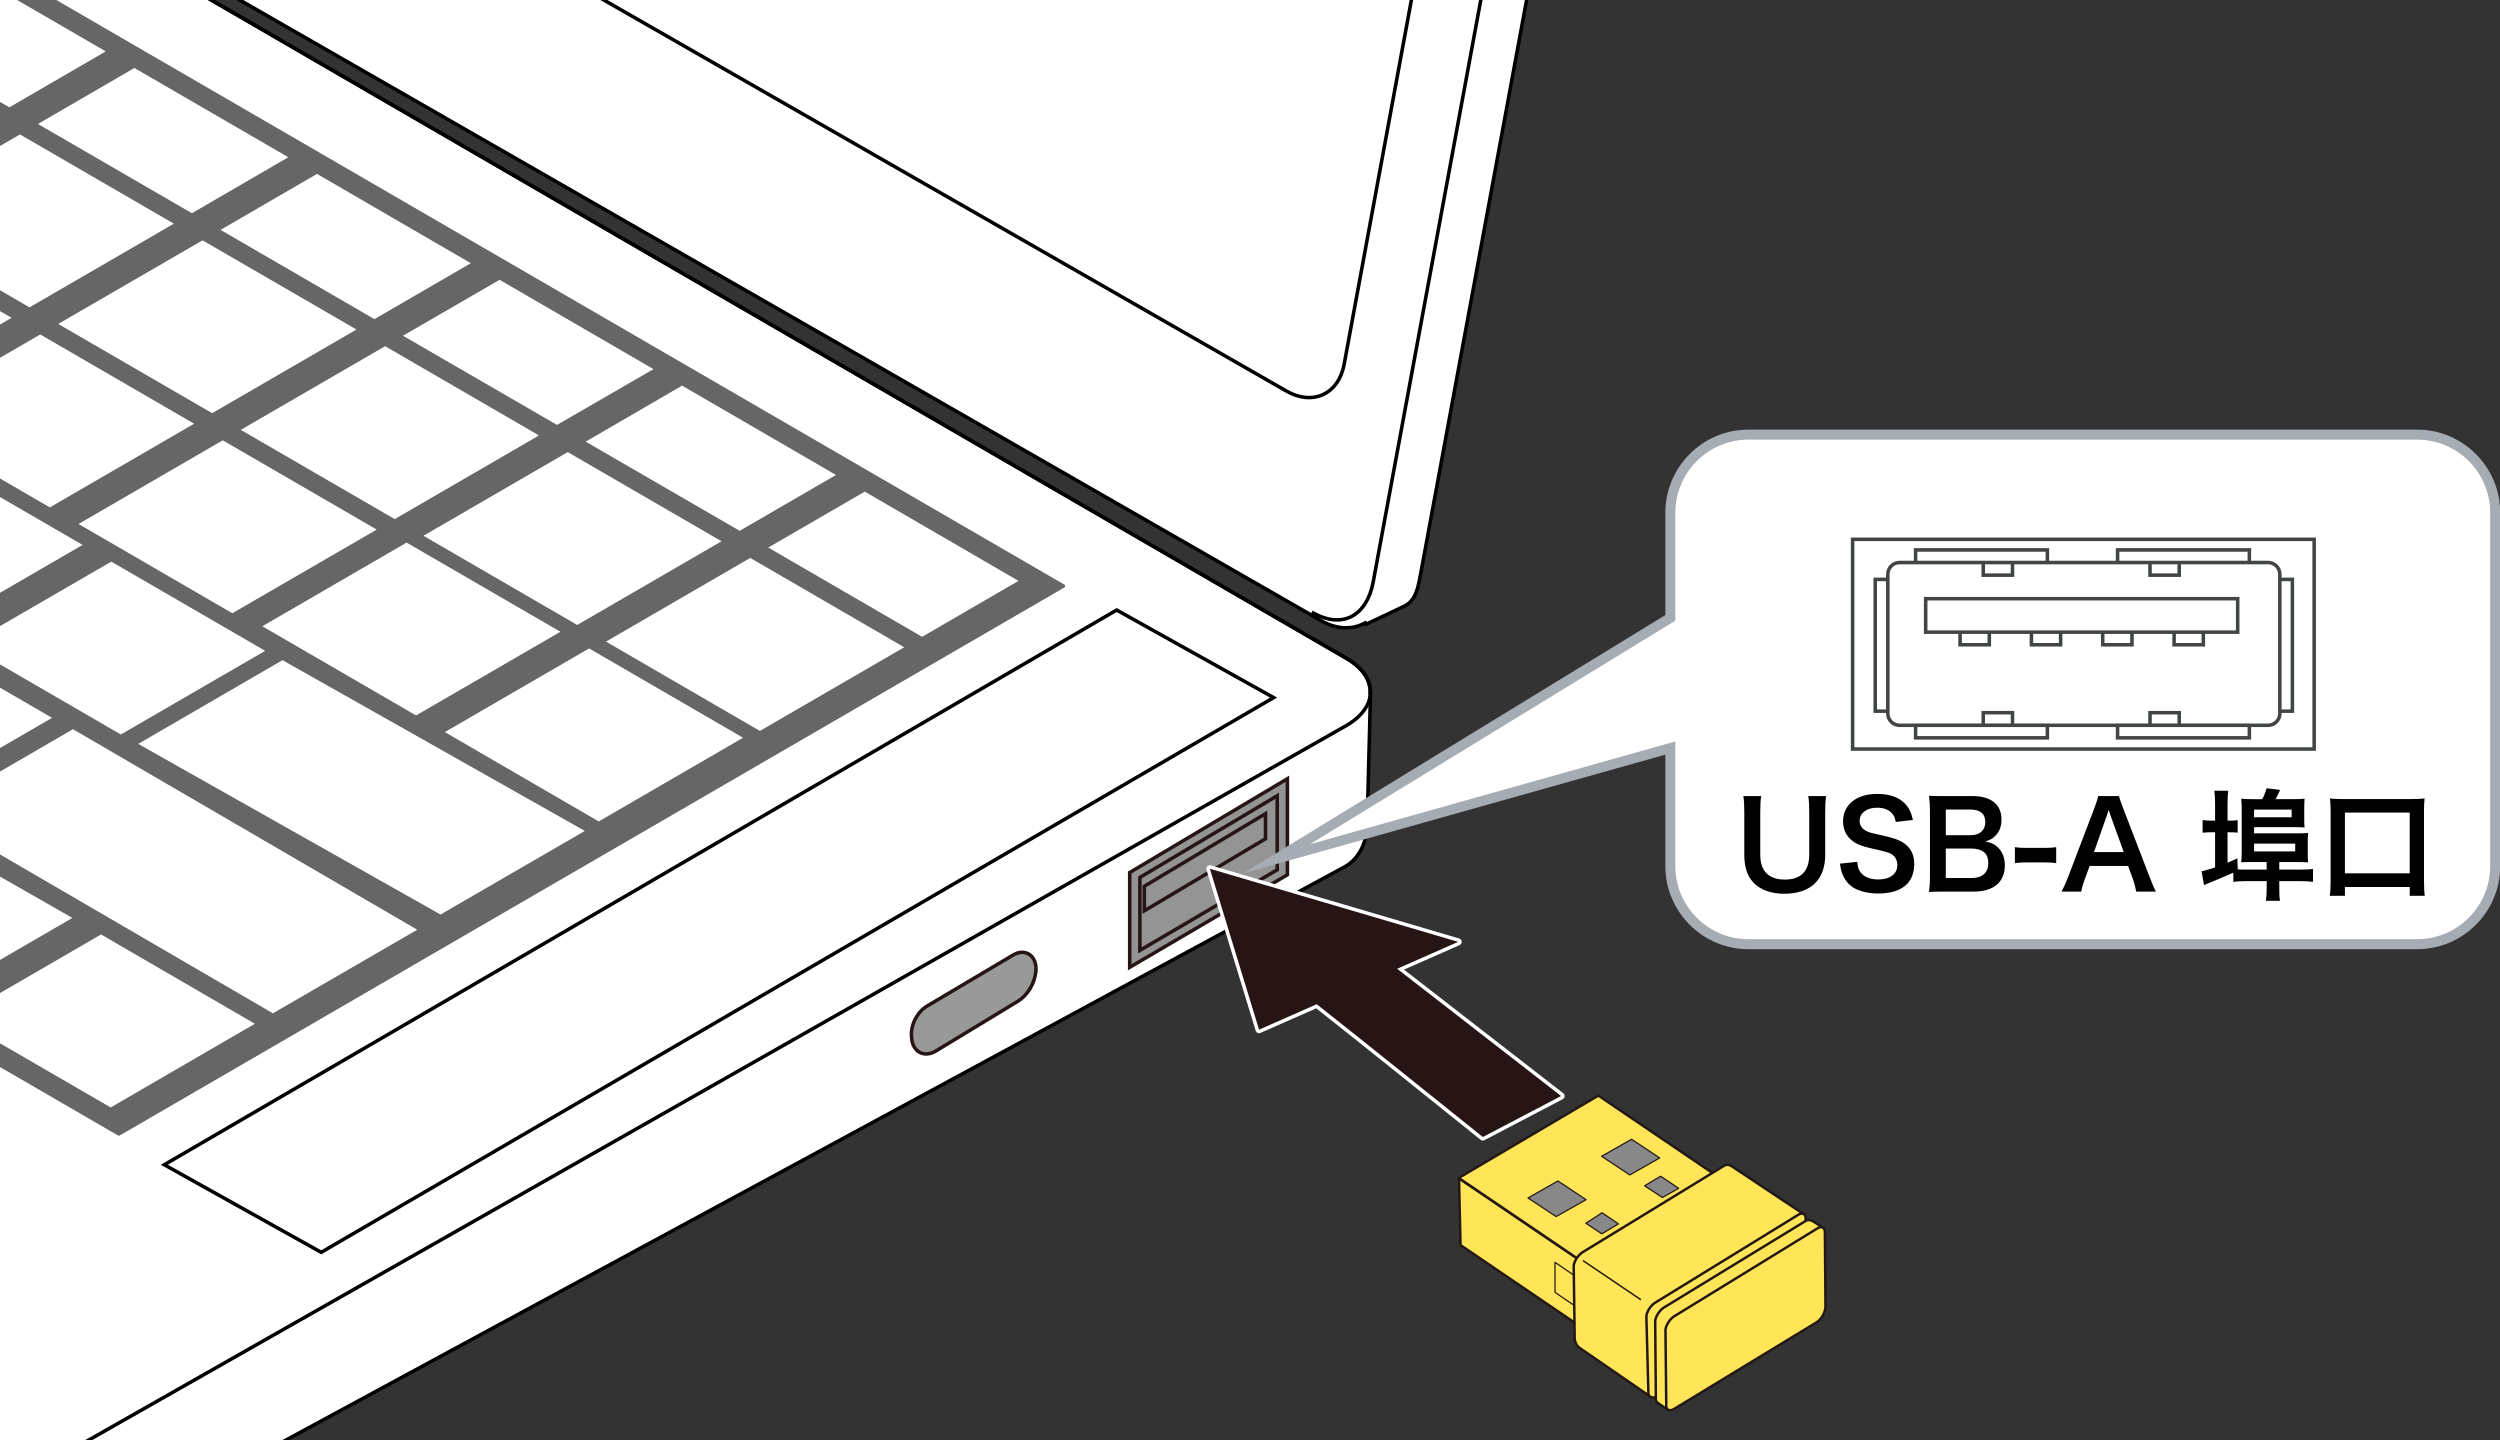 <?xml version="1.0" encoding="utf-8"?>
<!-- Generator: Adobe Illustrator 27.3.1, SVG Export Plug-In . SVG Version: 6.00 Build 0)  -->
<svg version="1.1" id="レイヤー_1" xmlns="http://www.w3.org/2000/svg" xmlns:xlink="http://www.w3.org/1999/xlink" x="0px"
	 y="0px" viewBox="0 0 500 288" enable-background="new 0 0 500 288" xml:space="preserve">
<rect x="0" y="0" width="500" height="288" fill="#333333" stroke="none"/>
<g>
	<g>
		<defs>
			<rect id="SVGID_1_" x="-13.054" y="-36.685" width="528.602" height="436.404"/>
		</defs>
		<clipPath id="SVGID_00000006694690250838969380000013228290157825350078_">
			<use xlink:href="#SVGID_1_"  overflow="visible"/>
		</clipPath>
		<g clip-path="url(#SVGID_00000006694690250838969380000013228290157825350078_)">
			<g>
				<path fill="#FFFFFF" stroke="#000000" stroke-width="0.709" d="M269.334,131.695l-512.926-297.477
					c-6.353-3.697-16.668-3.697-23.021,0L-605.788,26.893c-2.806,1.639-4.168,3.742-4.474,5.89l-0.268-0.016v0.783
					c0,0.032,0,0.045,0,0.092v18.58c-0.179,2.547,1.399,5.155,4.742,7.085l512.906,297.48c6.366,3.697,15.647,2.016,23.054,0
					l338.885-183.486c3.081-1.78,4.244-5.362,4.353-7.708l0.693-27.009l-0.077-0.016C274.115,136.083,272.613,133.6,269.334,131.695
					z"/>
				<path fill="#FFFFFF" stroke="#000000" stroke-width="0.709" d="M351.267-315.249l-500.993-287.554
					c-3.093-1.809-6.11-2.01-8.565-0.889l-5.394,2.79l-1.796,1.058c-2.115,1.215-3.777,3.375-4.372,6.551l-75.809,410.746
					c-1.291,6.964,2.64,15.445,8.744,19.034l500.999,287.57c3.285,1.917,6.443,1.901,8.974,0.521l0.153,0.278l7.44-3.519
					c2.422-1.09,2.895-3.339,3.528-6.807l75.834-410.742C361.295-303.147,357.358-311.676,351.267-315.249z"/>
				<path fill="none" stroke="#000000" stroke-width="0.709" d="M-169.207-588.384c1.272-6.947,5.522-9.325,11.351-5.937
					l501.011,287.554c3.778,2.471,7.708,11,6.405,17.918l-74.895,405.118c-1.253,6.919-6.2,9.731-12.31,6.158"/>
				<path fill="none" stroke="#000000" stroke-width="0.709" d="M-217.294-193.669c-5.343-3.128-8.763-10.568-7.644-16.598
					l66.126-358.237c1.125-6.027,6.328-8.405,11.696-5.292l474.451,271.835c5.311,3.128,8.743,10.54,7.612,16.598L268.833,72.842
					c-1.119,6.059-6.347,8.424-11.658,5.308L-217.294-193.669z"/>
				<path fill="none" stroke="#000000" stroke-width="0.709" d="M-92.882,337.763c6.366,3.681,16.676,3.681,23.054,0
					l339.162-192.69c6.347-3.714,6.347-9.696,0-13.377l-512.926-297.477c-6.353-3.697-16.668-3.697-23.021,0L-605.788,26.893
					c-6.366,3.71-6.353,9.693,0,13.39L-92.882,337.763z"/>
				<polygon fill="#666666" stroke="#666666" stroke-width="0.709" stroke-linejoin="round" points="23.774,226.787 
					212.659,117.209 -229.699,-139.337 -418.571,-29.8 				"/>
				<path fill="#FFFFFF" stroke="#000000" stroke-width="0.709" d="M-259.222,214.875c5.787,3.376,15.154,3.376,20.952,0
					l94.443-54.086c5.799-3.361,5.799-8.8,0-12.147l-143.201-82.19c-5.77-3.361-15.165-3.361-20.941,0l-94.465,54.075
					c-5.787,3.358-5.787,8.797,0,12.144L-259.222,214.875z"/>
				<g>
					<g>
						<g>
							<polygon fill="#666666" points="-409.646,-30.399 -380.804,-47.132 -350.032,-29.297 -378.886,-12.537 							"/>
						</g>
						<polygon fill="#FFFFFF" points="-410.297,-29.326 -381.449,-46.06 -350.683,-28.211 -379.514,-11.448 						"/>
						<g>
							<polygon fill="#666666" points="-377.178,-49.224 -348.347,-65.958 -281.045,-26.927 -309.894,-10.193 							"/>
						</g>
						<polygon fill="#FFFFFF" points="-377.84,-48.152 -348.986,-64.871 -281.702,-25.866 -310.539,-9.106 						"/>
						<g>
							<polygon fill="#666666" points="-344.744,-68.05 -315.878,-84.798 -285.107,-66.948 -313.955,-50.188 							"/>
						</g>
						<polygon fill="#FFFFFF" points="-345.372,-66.978 -316.518,-83.712 -274.722,-59.639 -303.565,-42.905 						"/>
						<g>
							<polygon fill="#666666" points="-312.282,-86.875 -283.416,-103.609 -252.638,-85.748 -281.492,-69.04 							"/>
						</g>
						<polygon fill="#FFFFFF" points="-312.927,-85.804 -284.061,-102.537 -253.295,-84.688 -282.132,-67.954 						"/>
						<g>
							<polygon fill="#666666" points="-279.79,-105.701 -250.953,-122.449 -220.175,-104.6 -249.041,-87.866 							"/>
						</g>
						<polygon fill="#FFFFFF" points="-280.458,-104.629 -251.592,-121.363 -220.832,-103.513 -249.669,-86.779 						"/>
						<g>
							<polygon fill="#666666" points="-247.351,-124.527 -228.071,-135.726 -197.277,-117.862 -216.579,-106.692 							"/>
						</g>
						<polygon fill="#FFFFFF" points="-247.978,-123.455 -228.711,-134.637 -197.933,-116.775 -217.23,-105.605 						"/>
					</g>
					<g>
						<g>
							<polygon fill="#666666" points="-373.134,-9.216 -344.286,-25.965 -313.508,-8.101 -342.351,8.633 							"/>
						</g>
						<polygon fill="#FFFFFF" points="-373.796,-8.144 -344.942,-24.878 -314.147,-7.014 -343.013,9.719 						"/>
						<polygon fill="#FFFFFF" points="-298.71,-40.37 -269.862,-57.104 -239.078,-39.241 -267.933,-22.507 						"/>
						<g>
							<polygon fill="#666666" points="-275.764,-65.708 -246.909,-82.442 -216.114,-64.578 -244.968,-47.844 							"/>
						</g>
						<polygon fill="#FFFFFF" points="-276.403,-64.621 -247.548,-81.355 -216.776,-63.492 -245.625,-46.758 						"/>
						<g>
							<polygon fill="#666666" points="-243.295,-84.534 -214.429,-101.268 -183.657,-83.403 -212.523,-66.669 							"/>
						</g>
						<polygon fill="#FFFFFF" points="-243.952,-83.447 -215.085,-100.181 -184.308,-82.343 -213.174,-65.583 						"/>
						<g>
							<polygon fill="#666666" points="-210.832,-103.345 -191.559,-114.53 -160.787,-96.68 -180.054,-85.495 							"/>
						</g>
						<polygon fill="#FFFFFF" points="-211.489,-102.285 -192.216,-113.441 -161.427,-95.605 -180.693,-84.435 						"/>
					</g>
					<g>
						<g>
							<polygon fill="#666666" points="-336.633,11.951 -307.779,-4.798 -276.983,13.081 -305.85,29.815 							"/>
						</g>
						<polygon fill="#FFFFFF" points="-337.272,13.04 -308.429,-3.708 -277.646,14.156 -306.512,30.902 						"/>
						<g>
							<polygon fill="#666666" points="-304.165,-6.846 -275.327,-23.609 -244.538,-5.745 -273.393,10.989 							"/>
						</g>
						<polygon fill="#FFFFFF" points="-304.804,-5.8 -275.938,-22.519 -245.177,-4.67 -274.043,12.076 						"/>
						<polygon fill="#FFFFFF" points="-262.192,-19.186 -233.349,-35.934 -202.577,-18.07 -231.397,-1.325 						"/>
						<g>
							<polygon fill="#666666" points="-239.239,-44.526 -210.396,-61.26 -179.613,-43.396 -208.479,-26.662 							"/>
						</g>
						<polygon fill="#FFFFFF" points="-239.907,-43.451 -211.041,-60.171 -180.264,-42.321 -209.118,-25.588 						"/>
						<g>
							<polygon fill="#666666" points="-206.788,-63.352 -177.94,-80.086 -147.156,-62.222 -175.999,-45.488 							"/>
						</g>
						<polygon fill="#FFFFFF" points="-207.416,-62.277 -178.59,-79.011 -147.819,-61.147 -176.65,-44.442 						"/>
						<g>
							<polygon fill="#666666" points="-174.325,-82.192 -155.035,-93.36 -124.275,-75.498 -143.548,-64.328 							"/>
						</g>
						<polygon fill="#FFFFFF" points="-174.976,-81.103 -155.68,-92.273 -124.914,-74.424 -144.204,-63.239 						"/>
					</g>
					<g>
						<g>
							<polygon fill="#666666" points="-300.109,33.147 -271.254,16.413 -240.494,34.248 -269.331,50.997 							"/>
						</g>
						<polygon fill="#FFFFFF" points="-300.759,34.207 -271.911,17.473 -241.133,35.338 -269.976,52.072 						"/>
						<g>
							<polygon fill="#666666" points="-267.64,14.296 -238.792,-2.438 -208.026,15.437 -236.868,32.156 							"/>
						</g>
						<polygon fill="#FFFFFF" points="-268.303,15.382 -239.448,-1.352 -208.671,16.512 -237.519,33.246 						"/>
						<polygon fill="#FFFFFF" points="-225.679,1.981 -196.825,-14.753 -166.042,3.112 -194.907,19.846 						"/>
						<g>
							<polygon fill="#666666" points="-202.727,-23.356 -173.861,-40.064 -143.1,-22.215 -171.943,-5.495 							"/>
						</g>
						<polygon fill="#FFFFFF" points="-203.389,-22.269 -174.523,-39.003 -143.739,-21.154 -172.594,-4.42 						"/>
						<g>
							<polygon fill="#666666" points="-170.253,-42.182 -141.427,-58.916 -110.638,-41.055 -139.504,-24.321 							"/>
						</g>
						<polygon fill="#FFFFFF" points="-170.921,-41.095 -142.054,-57.843 -111.282,-39.965 -140.131,-23.246 						"/>
						<g>
							<polygon fill="#666666" points="-137.802,-61.008 -118.534,-72.178 -87.739,-54.328 -107.012,-43.146 							"/>
						</g>
						<polygon fill="#FFFFFF" points="-138.441,-59.921 -119.185,-71.091 -88.395,-53.242 -107.669,-42.072 						"/>
					</g>
					<g>
						<g>
							<polygon fill="#666666" points="-263.596,54.317 -234.73,37.583 -130.945,97.782 -159.793,114.53 							"/>
						</g>
						<polygon fill="#FFFFFF" points="-264.259,55.404 -235.405,38.67 -131.584,98.871 -160.462,115.605 						"/>
						<g>
							<polygon fill="#666666" points="-231.14,35.492 -202.285,18.769 -171.507,36.607 -200.356,53.341 							"/>
						</g>
						<polygon fill="#FFFFFF" points="-231.79,36.578 -202.936,19.815 -172.164,37.694 -201.019,54.413 						"/>
						<polygon fill="#FFFFFF" points="-189.173,23.178 -160.324,6.444 -129.541,24.293 -158.395,41.013 						"/>
						<g>
							<polygon fill="#666666" points="-166.226,-2.16 -137.371,-18.894 -106.576,-1.059 -135.431,15.69 							"/>
						</g>
						<polygon fill="#FFFFFF" points="-166.865,-1.073 -138.022,-17.836 -107.238,0.028 -136.087,16.762 						"/>
						<g>
							<polygon fill="#666666" points="-133.757,-20.985 -104.891,-37.719 -74.119,-19.885 -102.968,-3.136 							"/>
						</g>
						<polygon fill="#FFFFFF" points="-134.414,-19.899 -105.548,-36.662 -74.77,-18.798 -103.624,-2.064 						"/>
						<g>
							<polygon fill="#666666" points="-101.277,-39.811 -82.022,-50.996 -51.25,-33.161 -70.517,-21.962 							"/>
						</g>
						<polygon fill="#FFFFFF" points="-101.951,-38.753 -82.661,-49.909 -51.877,-32.086 -71.156,-20.89 						"/>
					</g>
					<g>
						<g>
							<polygon fill="#666666" points="-194.615,56.673 -165.749,39.939 -135.001,57.775 -163.855,74.523 							"/>
						</g>
						<polygon fill="#FFFFFF" points="-195.266,57.745 -166.417,41.012 -135.628,58.861 -164.494,75.595 						"/>
						<polygon fill="#FFFFFF" points="-152.655,44.36 -123.8,27.611 -93.04,45.46 -121.871,62.194 						"/>
						<g>
							<polygon fill="#666666" points="-129.713,19.022 -100.859,2.288 -70.075,20.123 -98.941,36.872 							"/>
						</g>
						<polygon fill="#FFFFFF" points="-130.341,20.094 -101.486,3.36 -70.726,21.21 -99.569,37.944 						"/>
						<g>
							<polygon fill="#666666" points="-97.25,0.196 -68.402,-16.538 -37.607,1.297 -66.461,18.046 							"/>
						</g>
						<polygon fill="#FFFFFF" points="-97.878,1.242 -69.053,-15.466 -38.264,2.384 -67.1,19.107 						"/>
						<g>
							<polygon fill="#666666" points="-64.788,-18.644 -45.497,-29.829 -14.725,-11.979 -34.01,-0.794 							"/>
						</g>
						<polygon fill="#FFFFFF" points="-65.427,-17.557 -46.16,-28.739 -15.376,-10.904 -34.667,0.293 						"/>
					</g>
					<g>
						<g>
							<polygon fill="#666666" points="-158.12,77.84 -129.254,61.107 -98.465,78.956 -127.331,95.69 							"/>
						</g>
						<polygon fill="#FFFFFF" points="-158.765,78.93 -129.911,62.196 -99.116,80.031 -127.982,96.779 						"/>
						<polygon fill="#FFFFFF" points="-116.142,65.515 -87.288,48.796 -56.504,66.645 -85.37,83.379 						"/>
						<g>
							<polygon fill="#666666" points="-93.189,40.189 -64.323,23.47 -33.551,41.305 -62.417,58.039 							"/>
						</g>
						<polygon fill="#FFFFFF" points="-93.834,41.264 -64.986,24.53 -34.202,42.394 -63.068,59.114 						"/>
						<g>
							<polygon fill="#666666" points="-60.732,21.364 -31.878,4.63 -1.082,22.48 -29.949,39.199 							"/>
						</g>
						<polygon fill="#FFFFFF" points="-61.383,22.438 -32.517,5.719 -1.745,23.554 -30.594,40.288 						"/>
						<g>
							<polygon fill="#666666" points="-28.264,2.538 -8.996,-8.644 21.799,9.217 2.526,20.388 							"/>
						</g>
						<polygon fill="#FFFFFF" points="-28.903,3.613 -9.624,-7.558 21.142,10.278 1.869,21.463 						"/>
					</g>
					<g>
						<g>
							<polygon fill="#666666" points="-154.059,117.848 -125.193,101.114 -94.433,118.964 -123.287,135.686 							"/>
						</g>
						<polygon fill="#FFFFFF" points="-154.704,118.938 -125.838,102.204 -95.072,120.053 -123.938,136.773 						"/>
						<g>
							<polygon fill="#666666" points="-121.614,99.023 -92.748,82.277 -61.97,100.138 -90.819,116.872 							"/>
						</g>
						<polygon fill="#FFFFFF" points="-122.241,100.098 -93.398,83.364 -62.615,101.213 -91.493,117.961 						"/>
						<polygon fill="#FFFFFF" points="-79.653,86.697 -50.787,69.977 -20.003,87.813 -48.858,104.546 						"/>
						<g>
							<polygon fill="#666666" points="-56.688,61.371 -27.822,44.637 2.961,62.475 -25.893,79.209 							"/>
						</g>
						<polygon fill="#FFFFFF" points="-57.339,62.446 -28.473,45.712 2.316,63.561 -26.55,80.295 						"/>
						<g>
							<polygon fill="#666666" points="-24.22,42.545 4.646,25.8 35.418,43.65 6.552,60.384 							"/>
						</g>
						<polygon fill="#FFFFFF" points="-24.876,43.621 3.99,26.887 34.767,44.736 5.902,61.47 						"/>
						<g>
							<polygon fill="#666666" points="8.243,23.708 27.528,12.523 58.323,30.402 39.021,41.558 							"/>
						</g>
						<polygon fill="#FFFFFF" points="7.587,24.795 26.877,13.598 57.66,31.448 38.382,42.644 						"/>
					</g>
					<g>
						<g>
							<polygon fill="#666666" points="-117.541,139.033 -88.692,122.299 -57.897,140.16 -86.763,156.868 							"/>
						</g>
						<polygon fill="#FFFFFF" points="-118.197,140.105 -89.331,123.371 -58.553,141.206 -87.419,157.955 						"/>
						<g>
							<polygon fill="#666666" points="-85.078,120.207 -56.212,103.459 -25.463,121.308 -54.3,138.042 							"/>
						</g>
						<polygon fill="#FFFFFF" points="-85.728,121.279 -56.88,104.545 -26.091,122.395 -54.956,139.129 						"/>
						<polygon fill="#FFFFFF" points="-43.117,107.879 -14.262,91.145 16.515,108.98 -12.351,125.729 						"/>
						<g>
							<polygon fill="#666666" points="-20.164,82.556 8.702,65.808 39.462,83.657 10.596,100.391 							"/>
						</g>
						<polygon fill="#FFFFFF" points="-20.814,83.628 8.051,66.894 38.823,84.743 9.969,101.477 						"/>
						<g>
							<polygon fill="#666666" points="12.305,63.716 41.17,46.982 71.931,64.831 43.088,81.565 							"/>
						</g>
						<polygon fill="#FFFFFF" points="11.642,64.788 40.508,48.068 71.292,65.903 42.437,82.637 						"/>
						<g>
							<polygon fill="#666666" points="44.761,44.89 64.04,33.705 94.824,51.555 75.527,62.74 							"/>
						</g>
						<polygon fill="#FFFFFF" points="44.111,45.977 63.396,34.78 94.162,52.644 74.882,63.826 						"/>
					</g>
					<g>
						<g>
							<polygon fill="#666666" points="-48.565,141.375 -19.717,124.641 11.073,142.505 -17.793,159.239 							"/>
						</g>
						<polygon fill="#FFFFFF" points="-49.227,142.461 -20.373,125.727 10.404,143.565 -18.444,160.325 						"/>
						<polygon fill="#FFFFFF" points="-6.604,129.049 22.25,112.326 53.033,130.165 24.168,146.899 						"/>
						<g>
							<polygon fill="#666666" points="16.348,103.723 45.215,86.975 75.987,104.853 47.12,121.587 							"/>
						</g>
						<polygon fill="#FFFFFF" points="15.703,104.798 44.552,88.064 75.336,105.914 46.469,122.648 						"/>
						<g>
							<polygon fill="#666666" points="48.805,84.883 77.66,68.164 108.455,86.027 79.589,102.732 							"/>
						</g>
						<polygon fill="#FFFFFF" points="48.154,85.972 77.021,69.238 107.793,87.088 78.944,103.822 						"/>
						<g>
							<polygon fill="#666666" points="81.274,66.057 100.541,54.901 131.336,72.736 112.046,83.936 							"/>
						</g>
						<polygon fill="#FFFFFF" points="80.6,67.147 99.914,55.962 130.697,73.826 111.395,84.981 						"/>
					</g>
					<g>
						<polygon fill="#FFFFFF" points="-45.492,182.562 -16.626,165.828 14.478,183.587 -14.389,200.321 						"/>
						<polygon fill="#FFFFFF" points="-82.183,161.737 -53.317,145.003 -22.213,162.763 -51.079,179.497 						"/>
						<g>
							<polygon fill="#666666" points="85.318,106.065 114.184,89.331 144.944,107.195 116.09,123.929 							"/>
						</g>
						<polygon fill="#FFFFFF" points="84.691,107.154 113.545,90.42 144.305,108.255 115.439,124.989 						"/>
						<g>
							<polygon fill="#666666" points="117.781,87.239 137.065,76.072 167.843,93.906 148.558,105.103 							"/>
						</g>
						<polygon fill="#FFFFFF" points="117.136,88.328 136.414,77.129 167.198,94.993 147.931,106.164 						"/>
					</g>
					<g>
						<g>
							<polygon fill="#666666" points="-8.003,202.552 20.846,185.818 51.629,203.668 22.775,220.413 							"/>
						</g>
						<polygon fill="#FFFFFF" points="-8.66,203.639 20.207,186.89 50.967,204.754 22.136,221.488 						"/>
						<g>
							<polygon fill="#666666" points="24.46,183.726 53.303,166.992 84.086,184.854 55.238,201.588 							"/>
						</g>
						<polygon fill="#FFFFFF" points="-14.258,162.592 14.59,145.843 83.447,185.943 54.581,202.662 						"/>
						<polygon fill="#FFFFFF" points="27.647,148.779 56.495,132.031 116.966,166.186 88.1,182.905 						"/>
						<g>
							<polygon fill="#666666" points="121.854,127.249 150.69,110.515 181.48,128.377 152.625,145.111 							"/>
						</g>
						<polygon fill="#FFFFFF" points="121.197,128.321 150.046,111.587 180.841,129.452 151.975,146.186 						"/>
						<polygon fill="#FFFFFF" points="52.462,125.252 81.317,108.518 112.077,126.353 83.21,143.087 						"/>
						<polygon fill="#FFFFFF" points="88.969,146.419 117.817,129.685 148.612,147.549 119.747,164.283 						"/>
						<g>
							<polygon fill="#666666" points="154.299,108.424 173.578,97.239 204.35,115.088 185.082,126.285 							"/>
						</g>
						<polygon fill="#FFFFFF" points="153.648,109.51 172.951,98.325 203.699,116.175 184.42,127.36 						"/>
					</g>
				</g>
				<polygon fill="#FFFFFF" stroke="#000000" stroke-width="0.709" points="32.859,232.951 223.327,122.008 254.723,139.522 
					64.238,250.465 				"/>
			</g>
			<path fill="#999999" stroke="#271515" stroke-width="0.709" stroke-miterlimit="10" d="M202.645,190.994l-17.215,10.209
				c-2.004,1.188-3.331,3.793-3.127,6.139l0.032,0.367c0.235,2.699,2.542,3.886,4.841,2.491l16.358-9.926
				c1.964-1.191,3.405-3.564,3.64-5.992v0C207.47,191.231,205.122,189.525,202.645,190.994z"/>
			<g>
				<polygon fill="#949494" stroke="#271515" stroke-width="0.709" stroke-miterlimit="10" points="257.482,155.745 
					225.939,174.507 225.939,193.457 257.482,174.956 				"/>
				<polygon fill="none" stroke="#271515" stroke-width="0.709" stroke-miterlimit="10" points="227.976,175.488 255.444,159.15 
					255.444,173.962 227.976,190.075 				"/>
				<polygon fill="none" stroke="#271515" stroke-width="0.709" stroke-miterlimit="10" points="253.102,162.736 228.863,177.247 
					228.863,182.159 253.102,167.754 				"/>
			</g>
		</g>
	</g>
	<g>
		<path fill="#271515" d="M296.566,227.758c-0.079,0-0.157-0.027-0.222-0.078c-0.274-0.22-27.222-21.868-33.051-26.424
			l-11.342,5.002c-0.045,0.02-0.094,0.03-0.143,0.03c-0.051,0-0.101-0.011-0.147-0.032c-0.092-0.042-0.162-0.122-0.191-0.219
			l-9.84-32.186c-0.038-0.125-0.005-0.26,0.087-0.353c0.067-0.068,0.159-0.105,0.252-0.105c0.033,0,0.067,0.005,0.101,0.015
			l49.659,14.626c0.143,0.042,0.243,0.168,0.253,0.317s-0.074,0.287-0.211,0.347l-11.656,5.14l32.32,25.088
			c0.096,0.074,0.146,0.191,0.136,0.311s-0.081,0.227-0.188,0.283l-15.652,8.198C296.679,227.744,296.623,227.758,296.566,227.758z"
			/>
		<path fill="#FFFFFF" d="M241.97,173.747l49.659,14.626l-12.2,5.38l32.789,25.452l-15.652,8.198c0,0-27.698-22.252-33.221-26.558
			l-11.535,5.087L241.97,173.747 M241.97,173.038c-0.187,0-0.369,0.074-0.504,0.21c-0.183,0.185-0.25,0.456-0.174,0.706l9.84,32.186
			c0.059,0.194,0.199,0.353,0.383,0.437c0.094,0.043,0.194,0.064,0.295,0.064c0.097,0,0.195-0.02,0.286-0.06l11.147-4.916
			c6.153,4.821,32.608,26.072,32.88,26.291c0.129,0.103,0.286,0.156,0.444,0.156c0.112,0,0.225-0.027,0.329-0.081l15.652-8.198
			c0.214-0.112,0.356-0.325,0.377-0.565s-0.081-0.475-0.271-0.623l-31.85-24.724l11.112-4.901c0.272-0.12,0.44-0.397,0.421-0.694
			c-0.019-0.297-0.222-0.55-0.507-0.634l-49.659-14.626C242.104,173.048,242.036,173.038,241.97,173.038L241.97,173.038z"/>
	</g>
</g>
<path fill="#FFFFFF" d="M483.441,86.926H349.666c-8.569,0-15.592,7.018-15.592,15.587v21.058l-78.778,48.195l78.778-22.159v23.644
	c0,8.579,7.023,15.587,15.592,15.587h133.775c8.579,0,15.597-7.008,15.597-15.587v-70.738
	C499.038,93.944,492.02,86.926,483.441,86.926"/>
<path fill="none" stroke="#A6ACB3" stroke-width="2" stroke-miterlimit="10" d="M483.441,86.926H349.666
	c-8.569,0-15.592,7.018-15.592,15.587v21.058l-78.778,48.195l78.778-22.159v23.644c0,8.579,7.023,15.587,15.592,15.587h133.775
	c8.579,0,15.597-7.008,15.597-15.587v-70.738C499.038,93.944,492.02,86.926,483.441,86.926z"/>
<g>
	<path d="M365.231,159.211c-0.145,0.888-0.192,1.752-0.192,3.265v8.521c0,4.969-2.952,7.753-8.185,7.753
		c-2.664,0-4.872-0.816-6.192-2.256c-1.225-1.32-1.8-3.12-1.8-5.521V162.5c0-1.488-0.049-2.424-0.192-3.289h3.576
		c-0.144,0.816-0.192,1.729-0.192,3.289v8.473c0,3.24,1.681,4.944,4.921,4.944c3.216,0,4.872-1.704,4.872-4.968V162.5
		c0-1.536-0.048-2.4-0.191-3.289H365.231z"/>
	<path d="M371.445,172.364c0.097,1.08,0.24,1.56,0.672,2.112c0.696,0.912,1.944,1.416,3.505,1.416c2.4,0,3.84-1.08,3.84-2.88
		c0-0.984-0.456-1.8-1.2-2.208c-0.72-0.384-0.863-0.408-4.176-1.176c-1.8-0.408-2.761-0.792-3.624-1.464
		c-1.225-0.96-1.849-2.28-1.849-3.889c0-3.336,2.688-5.496,6.816-5.496c2.736,0,4.801,0.84,5.977,2.424
		c0.601,0.792,0.889,1.512,1.177,2.785l-3.433,0.408c-0.145-0.816-0.312-1.224-0.72-1.704c-0.625-0.744-1.681-1.152-3.001-1.152
		c-2.088,0-3.504,1.056-3.504,2.616c0,1.008,0.528,1.704,1.632,2.184c0.528,0.216,0.72,0.264,3.385,0.864
		c1.896,0.408,3.048,0.864,3.912,1.464c1.368,1.008,1.992,2.328,1.992,4.128c0,1.704-0.528,3.096-1.513,4.081
		c-1.271,1.224-3.168,1.824-5.736,1.824c-1.968,0-3.888-0.48-5.04-1.248c-0.96-0.648-1.656-1.56-2.112-2.736
		c-0.216-0.552-0.312-1.008-0.456-1.992L371.445,172.364z"/>
	<path d="M388.846,178.317c-1.392,0-2.088,0.024-3.072,0.072c0.168-1.008,0.216-1.704,0.216-3.24v-13.033
		c0-1.104-0.071-1.968-0.191-2.952c1.008,0.048,1.392,0.048,3.023,0.048h5.665c3.721,0,5.809,1.68,5.809,4.681
		c0,1.464-0.433,2.544-1.345,3.384c-0.527,0.504-0.96,0.72-1.896,1.008c1.224,0.264,1.776,0.504,2.424,1.104
		c0.984,0.912,1.488,2.112,1.488,3.672c0,3.36-2.232,5.256-6.217,5.256H388.846z M394.15,167.036c1.824,0,2.904-0.984,2.904-2.616
		c0-0.768-0.24-1.416-0.624-1.776c-0.528-0.48-1.345-0.744-2.305-0.744h-4.968v5.136H394.15z M389.158,175.604h5.16
		c2.136,0,3.336-1.056,3.336-3c0-0.96-0.24-1.608-0.768-2.088c-0.601-0.528-1.513-0.816-2.616-0.816h-5.112V175.604z"/>
	<path d="M402.981,169.436c0.695,0.096,1.296,0.144,2.256,0.144h3.721c0.983,0,1.584-0.048,2.28-0.144v3.192
		c-0.793-0.12-1.297-0.144-2.28-0.144h-3.721c-0.937,0-1.464,0.024-2.256,0.144V169.436z"/>
	<path d="M427.246,178.317c-0.145-0.792-0.408-1.824-0.672-2.521l-0.96-2.616h-7.681l-0.96,2.616
		c-0.433,1.152-0.528,1.512-0.721,2.521h-3.937c0.36-0.648,0.841-1.728,1.272-2.833l5.28-13.849c0.456-1.2,0.648-1.8,0.769-2.424
		h4.176c0.12,0.576,0.265,0.96,0.816,2.424l5.328,13.849c0.601,1.536,0.889,2.208,1.225,2.833H427.246z M422.182,163.315
		c-0.096-0.264-0.168-0.552-0.432-1.344c-0.385,1.128-0.385,1.128-0.456,1.344l-2.497,7.104h5.953L422.182,163.315z"/>
	<path d="M447.549,173.876c0.696,0.048,1.032,0.048,1.801,0.048h3.984v-1.512h-2.952c-1.152,0-1.513,0-2.137,0.048
		c0.072-0.648,0.096-1.2,0.096-2.328v-8.017c0-1.2-0.023-1.704-0.096-2.376c0.624,0.072,1.2,0.096,2.4,0.096h1.8
		c0.385-0.72,0.553-1.176,0.889-2.185l2.688,0.336c-0.287,0.672-0.624,1.32-0.911,1.848h3.312c1.272,0,1.896-0.024,2.496-0.096
		c-0.048,0.6-0.071,1.104-0.071,2.016v1.824c0,0.912,0,1.392,0.071,1.92c-0.624-0.048-1.248-0.072-2.231-0.072h-7.873v1.248h8.305
		c1.296,0,1.968-0.024,2.521-0.072c-0.072,0.6-0.097,1.08-0.097,1.992v1.968c0,0.768,0,1.296,0.072,1.92
		c-0.576-0.048-1.056-0.072-2.208-0.072h-3.553v1.512h4.009c1.272,0,2.04-0.048,2.736-0.12v2.568
		c-0.72-0.096-1.608-0.144-2.712-0.144h-4.033v1.368c0,1.128,0.024,1.896,0.145,2.568h-2.809c0.097-0.72,0.145-1.536,0.145-2.568
		v-1.368h-4.009c-1.056,0-1.968,0.048-2.664,0.144v-1.848c-0.768,0.36-3.937,1.728-4.776,2.04c-0.384,0.144-0.816,0.336-1.08,0.48
		l-0.504-2.809c0.552-0.072,1.32-0.288,2.712-0.744v-7.032h-0.72c-0.696,0-1.177,0.024-1.776,0.096v-2.544
		c0.576,0.096,1.056,0.12,1.8,0.12h0.696v-3.312c0-1.176-0.048-1.92-0.144-2.664h2.784c-0.12,0.792-0.145,1.488-0.145,2.688v3.289
		h0.312c0.744,0,1.224-0.024,1.704-0.096v2.496c-0.504-0.048-0.96-0.072-1.681-0.072h-0.336v6.096
		c0.456-0.192,0.456-0.192,1.969-0.888L447.549,173.876z M458.326,163.459v-1.536h-7.513v1.536H458.326z M459.046,170.276v-1.561
		h-8.232v1.561H459.046z"/>
	<path d="M465.957,179.157c0.12-0.84,0.168-1.728,0.168-3.048v-13.777c0-1.056-0.048-1.8-0.12-2.64
		c0.816,0.096,1.536,0.12,2.664,0.12h13.562c1.128,0,1.848-0.024,2.688-0.12c-0.096,0.816-0.119,1.512-0.119,2.64v13.777
		c0,1.224,0.048,2.208,0.144,3.048h-3v-1.752h-12.961v1.752H465.957z M468.981,174.668h12.961v-12.145h-12.961V174.668z"/>
</g>
<path fill="none" stroke="#414644" stroke-width="0.709" d="M385.134,126.433v-6.695h62.401v6.695H385.134z M385.134,126.433
	 M430.003,145.062v-2.52h5.841v2.52H430.003z M430.003,145.062 M396.65,145.062v-2.52h5.851v2.52H396.65z M396.65,145.062
	 M423.516,147.572v-2.52h26.358v2.52H423.516z M423.516,147.572 M383.118,147.572v-2.52h26.358v2.52H383.118z M383.118,147.572
	 M435.844,115.031v-2.524h-5.841v2.524H435.844z M435.844,115.031 M440.665,128.953v-2.52h-5.846v2.52H440.665z M440.665,128.953
	 M426.392,128.953v-2.52h-5.851v2.52H426.392z M426.392,128.953 M412.124,128.953v-2.52h-5.841v2.52H412.124z M412.124,128.953
	 M397.86,128.953v-2.52h-5.846v2.52H397.86z M397.86,128.953 M402.501,115.031v-2.524h-5.851v2.524H402.501z M402.501,115.031
	 M449.87,112.506v-2.52h-26.354v2.52H449.87z M449.87,112.506 M458.477,142.234V115.88h-2.51v26.354H458.477z M458.477,142.234
	 M377.561,142.234V115.88h-2.515v26.354H377.561z M377.561,142.234 M409.476,112.506v-2.52h-26.358v2.52H409.476z M409.476,112.506
	 M455.967,142.713c0,1.286-1.058,2.349-2.344,2.349H379.91c-1.281,0-2.349-1.063-2.349-2.349v-27.867
	c0-1.286,1.068-2.339,2.349-2.339h73.713c1.286,0,2.344,1.053,2.344,2.339V142.713z"/>
<path fill="none" stroke="#414644" stroke-width="0.709" d="M370.52,149.807v-41.941h92.314v41.941H370.52z M370.52,149.807"/>
<g>
	<g>
		<polygon fill="#FFE557" stroke="#231815" stroke-width="0.5" stroke-linejoin="round" points="318.851,267.193 292.104,249.021 
			291.805,235.69 318.181,253.551 		"/>
		<polygon fill="#FFE557" stroke="#231815" stroke-width="0.5" stroke-linejoin="round" points="291.742,235.587 318.681,253.872 
			347.961,238.303 319.673,219.113 		"/>
		<polygon fill="#888888" stroke="#231815" stroke-width="0.25" stroke-linejoin="round" points="325.95,234.984 320.323,231.255 
			326.308,227.856 331.935,231.586 		"/>
		<polygon fill="#888888" stroke="#231815" stroke-width="0.25" stroke-linejoin="round" points="311.227,243.315 305.597,239.593 
			311.582,236.194 317.212,239.931 		"/>
		<polygon fill="#888888" stroke="#231815" stroke-width="0.25" stroke-linejoin="round" points="320.361,246.772 323.674,244.773 
			320.406,242.556 317.17,244.649 		"/>
		<polygon fill="#888888" stroke="#231815" stroke-width="0.25" stroke-linejoin="round" points="332.127,235.242 328.925,237.158 
			332.48,239.502 335.723,237.664 		"/>
		<polygon fill="none" stroke="#231815" stroke-width="0.25" stroke-linejoin="round" points="315.486,261.526 311.01,258.477 
			310.994,252.465 315.467,255.513 		"/>
	</g>
	<g>
		<g>
			<path fill="#FFE557" stroke="#231815" stroke-width="0.5" stroke-linejoin="round" d="M360.847,242.9l-14.615-9.722
				c-0.463-0.258-0.928-0.334-1.494,0.022l-28.011,17.122c-0.944,0.489-1.836,1.744-1.988,2.79l0.192,14.041
				c-0.062,0.535,0.056,1.804,1.013,2.444l14.012,9.641C329.729,276.923,360.86,243.068,360.847,242.9z"/>
			<path fill="#FFE557" stroke="#231815" stroke-width="0.5" stroke-linejoin="round" d="M329.27,263.211
				c0.137-1.052,1.031-2.309,1.985-2.807l28.414-17.457c0.891-0.541,1.541-0.103,1.476,0.997l0.659,14.472
				c-0.077,1.091-0.365,3.314-1.245,3.867l-29.164,17.02c-0.966,0.504-1.857,0.061-1.723-0.995L329.27,263.211z"/>
		</g>
		
			<line fill="none" stroke="#231815" stroke-width="0.3" stroke-linejoin="round" x1="328.19" y1="259.963" x2="316.594" y2="252.117"/>
		<g>
			<path fill="#FFE557" stroke="#231815" stroke-width="0.5" stroke-linejoin="round" d="M364.587,245.547l-1.886-1.228
				c-0.623-0.359-1.088-0.435-1.654-0.079l-28.021,17.116c-0.944,0.489-1.836,1.744-1.988,2.79l0.134,15.284
				c-0.062,0.535,0.053,0.906,0.314,1.094l2.127,1.486C334.729,280.852,364.44,245.614,364.587,245.547z"/>
			<path fill="#FFE557" stroke="#231815" stroke-width="0.5" stroke-linejoin="round" d="M333.096,265.917
				c0.137-1.052,1.031-2.309,1.985-2.807l28.424-17.45c0.891-0.541,1.541-0.103,1.476,0.997l0.116,14.789
				c-0.077,1.091-0.843,2.427-1.723,2.98l-28.64,17.414c-0.966,0.504-1.619,0.062-1.486-0.994L333.096,265.917z"/>
		</g>
	</g>
</g>
<g>
</g>
<g>
</g>
<g>
</g>
<g>
</g>
<g>
</g>
<g>
</g>
</svg>
